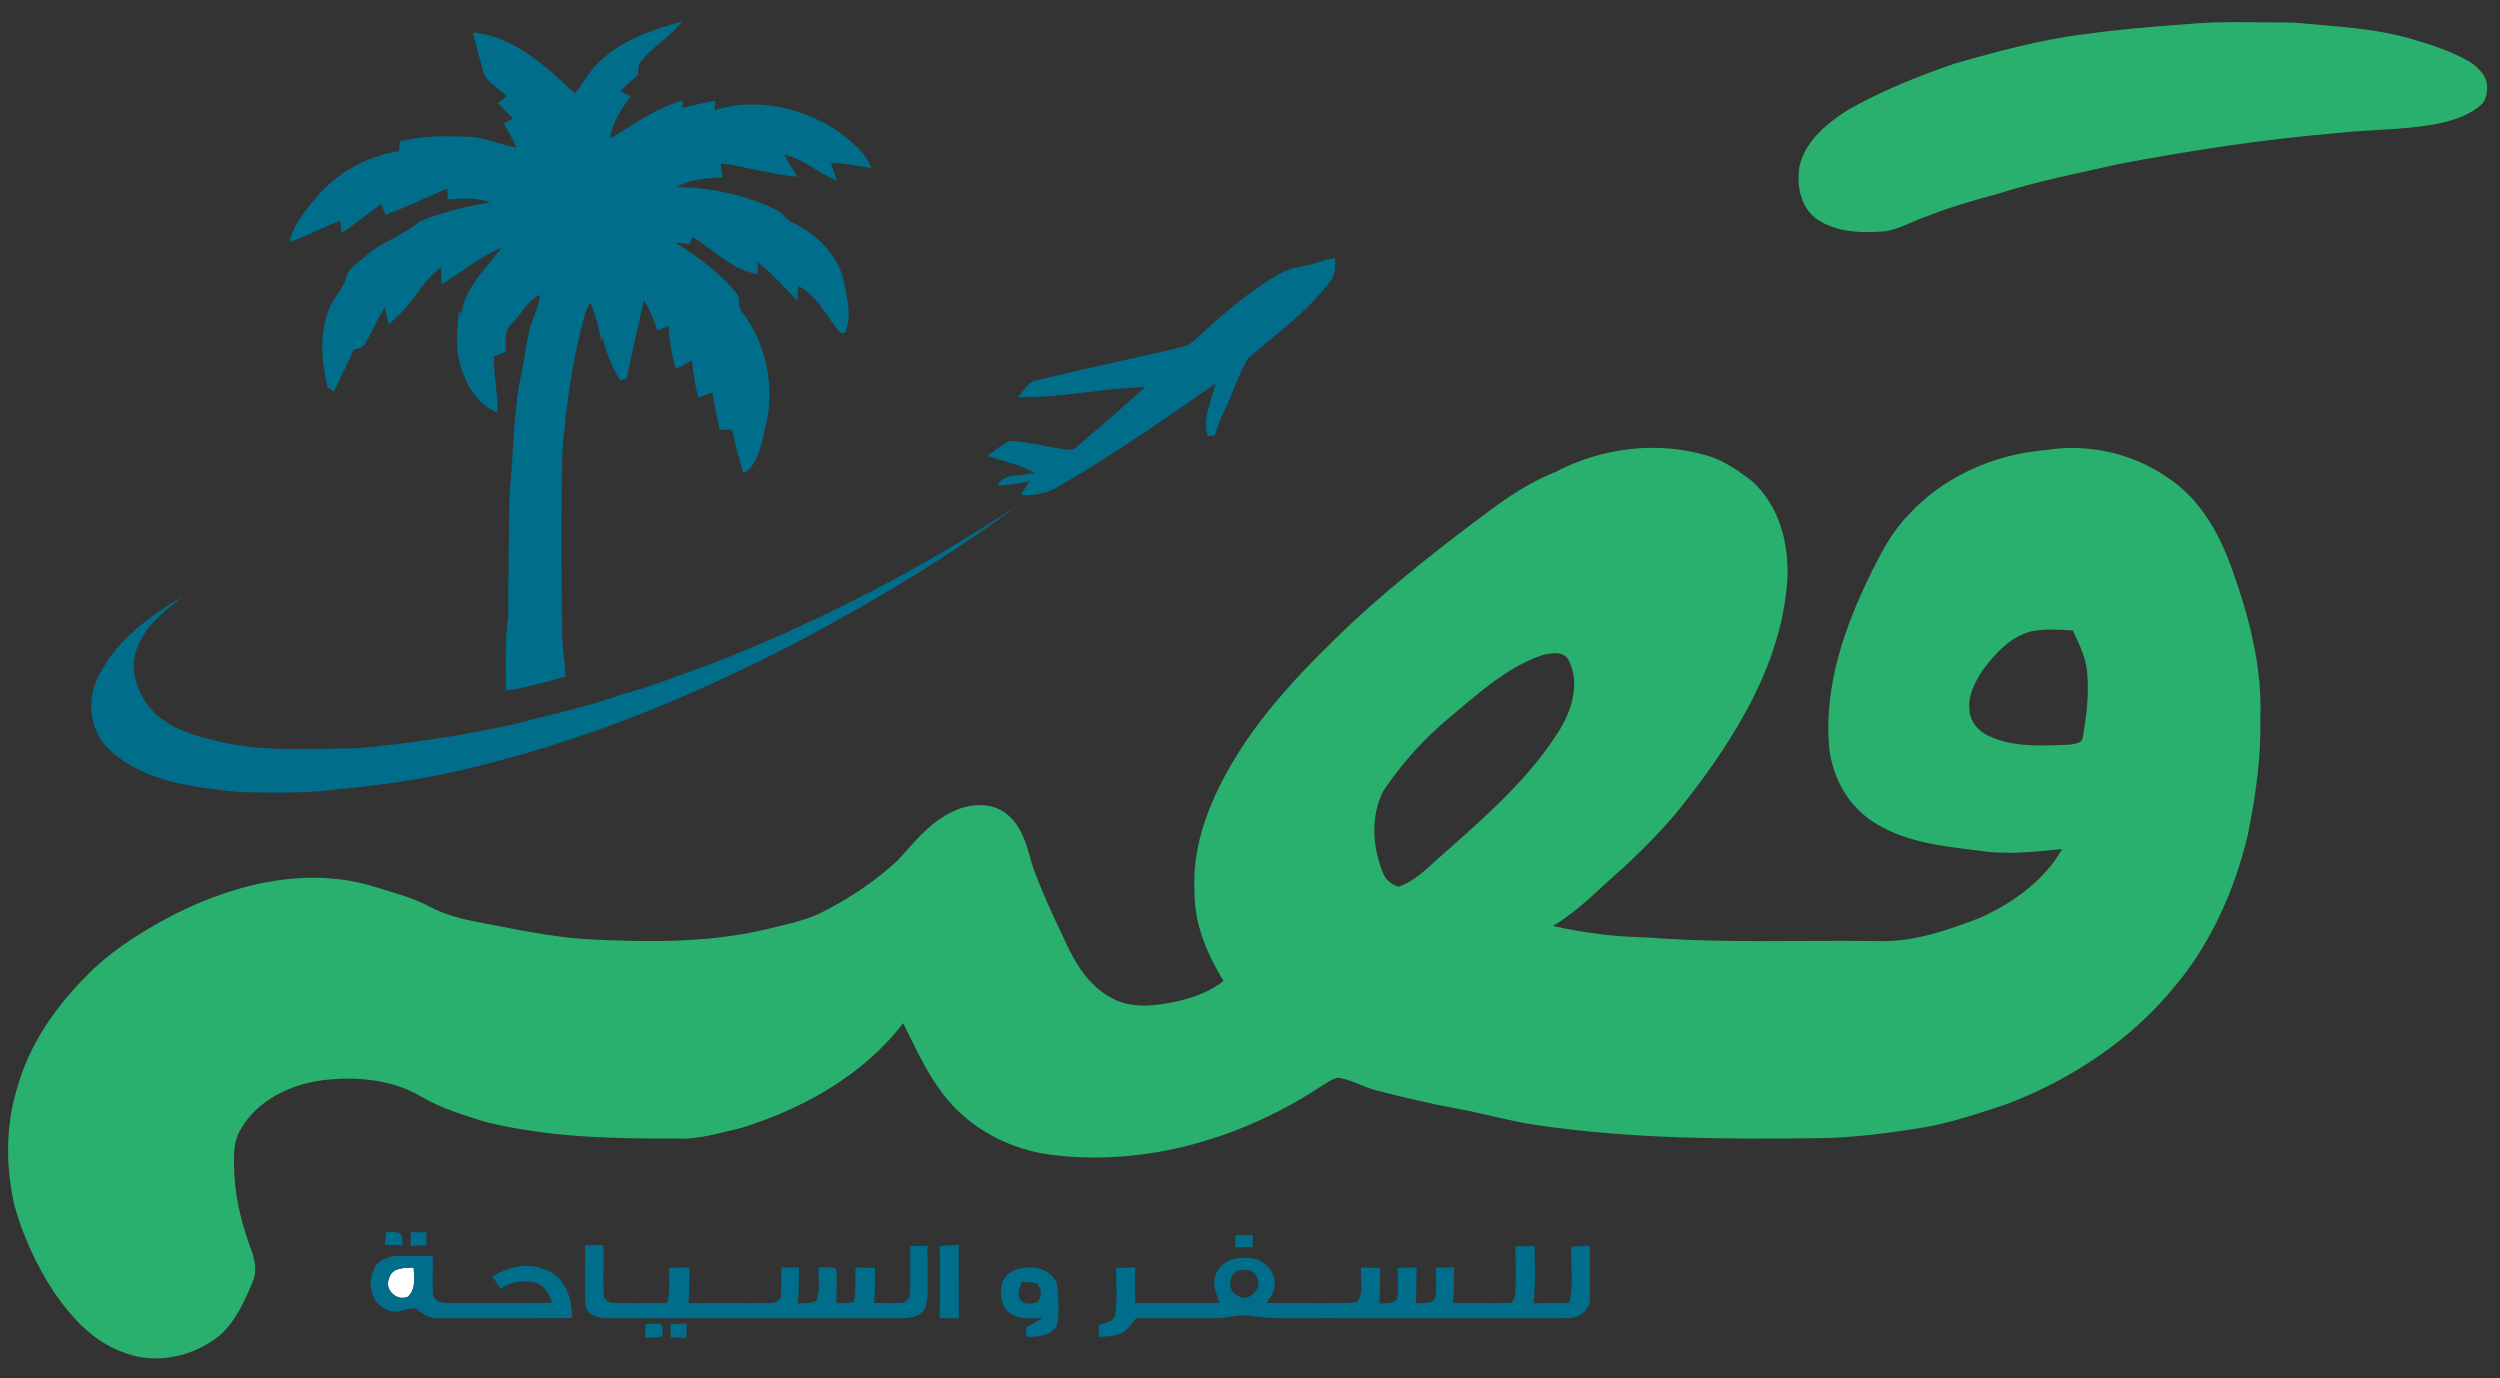 <svg width="847pt" height="467pt" viewBox="0 0 847 467" version="1.1" xmlns="http://www.w3.org/2000/svg">
              <rect x="0" y="0" width="847" height="467" fill="#333333" stroke="none"/>
              <g id="#ffffffff">
              <path fill="#ffffff" opacity="1.00" d=" M 131.79 433.16 C 132.72 429.36 137.08 429.53 140.15 429.46 C 140.35 432.80 140.95 436.74 138.24 439.30 C 134.51 441.03 130.15 437.02 131.79 433.16 Z" />
              </g>
              <g id="#006d8aff">
              <path fill="#006d8a" opacity="1.00" d=" M 201.96 21.99 C 209.71 13.94 220.53 10.08 231.09 7.31 C 226.96 12.74 220.62 16.06 216.53 21.58 C 216.25 22.85 216.23 24.16 216.12 25.46 C 214.08 27.21 212.06 29.00 210.10 30.85 C 211.33 31.48 212.56 32.12 213.79 32.76 C 210.40 36.86 207.42 41.54 206.74 46.92 C 214.68 42.26 222.21 36.56 231.23 34.08 C 231.25 34.69 231.29 35.91 231.31 36.53 C 235.00 35.64 238.70 34.78 242.44 34.10 C 242.31 35.17 242.20 36.25 242.09 37.32 C 256.25 32.91 272.14 36.44 284.22 44.71 C 288.56 48.03 293.22 51.57 295.23 56.86 C 290.65 56.44 286.18 55.12 281.55 55.25 C 282.18 57.24 282.84 59.22 283.52 61.20 C 277.30 58.78 272.29 53.86 265.69 52.37 C 266.98 54.99 268.69 57.38 270.23 59.86 C 261.41 59.23 252.93 56.39 244.16 55.35 C 244.37 56.95 244.59 58.55 244.80 60.16 C 239.57 60.43 234.00 60.54 229.39 63.34 C 240.91 63.54 252.40 66.03 262.84 70.96 C 265.17 71.96 266.31 74.51 268.65 75.50 C 277.03 79.39 284.33 86.82 286.08 96.14 C 287.11 101.49 288.64 107.33 286.39 112.57 C 284.88 113.71 283.98 111.88 283.13 110.90 C 279.41 105.84 276.28 99.92 270.51 96.88 C 270.34 98.54 270.21 100.20 270.06 101.86 C 265.80 97.28 261.63 92.58 256.58 88.83 C 256.66 90.19 256.74 91.56 256.81 92.93 C 248.01 91.56 241.96 84.66 234.63 80.33 C 234.39 80.93 233.90 82.12 233.66 82.72 C 232.03 82.50 230.40 82.30 228.77 82.15 C 236.38 86.99 243.87 92.30 249.54 99.40 C 251.09 101.13 249.72 103.86 251.35 105.57 C 258.95 115.43 262.03 128.55 260.17 140.79 C 258.60 146.72 258.20 153.26 254.44 158.36 C 253.84 159.33 252.68 159.68 251.77 160.26 C 250.50 155.36 248.98 150.52 248.07 145.53 C 246.62 145.56 245.18 145.61 243.74 145.65 C 243.08 141.41 241.94 137.25 241.40 132.98 C 239.79 133.53 238.19 134.13 236.60 134.73 C 235.47 130.61 234.91 126.36 234.37 122.14 C 232.57 123.14 230.77 124.12 228.91 125.00 C 227.56 120.25 226.86 115.35 226.47 110.43 C 225.23 111.00 223.97 111.54 222.71 112.05 C 221.64 108.40 220.08 104.91 218.17 101.62 C 216.14 110.51 214.28 119.45 212.23 128.34 C 211.70 128.48 210.63 128.76 210.10 128.90 C 207.45 124.33 205.22 119.49 204.19 114.28 C 204.04 114.76 203.90 115.23 203.75 115.71 C 202.85 111.22 201.95 106.67 200.00 102.49 C 199.20 103.94 198.39 105.41 198.04 107.05 C 193.80 122.37 191.67 138.18 190.48 154.00 C 190.08 174.33 190.15 194.67 190.48 215.00 C 190.44 219.75 191.57 224.41 191.55 229.16 C 184.94 231.21 178.21 232.93 171.36 233.99 C 171.37 225.66 170.99 217.28 172.18 209.00 C 172.21 195.00 172.40 180.99 172.64 166.98 C 174.04 153.39 173.81 139.58 176.71 126.15 C 177.63 122.18 178.08 118.11 178.86 114.11 C 179.69 109.21 182.37 104.85 182.97 99.89 C 178.67 101.68 176.78 106.45 173.48 109.49 C 170.54 111.84 171.63 115.88 171.32 119.15 C 170.00 119.71 168.68 120.26 167.36 120.80 C 167.19 127.17 168.74 133.42 168.53 139.79 C 160.91 136.73 156.86 128.67 155.36 121.02 C 154.30 115.76 154.91 110.41 155.57 105.14 C 155.77 105.64 155.98 106.15 156.18 106.66 C 157.48 97.48 164.56 90.91 169.99 83.96 C 162.60 86.99 156.36 92.19 149.61 96.38 C 149.54 94.45 149.50 92.53 149.43 90.60 C 145.09 93.55 142.40 98.17 139.17 102.18 C 136.97 105.07 134.29 107.54 131.65 110.01 C 131.22 108.04 130.79 106.06 130.39 104.09 C 127.84 108.05 126.14 112.48 123.65 116.47 C 123.00 118.00 121.19 117.99 119.84 118.48 C 117.73 123.28 115.36 127.96 113.14 132.70 C 112.60 132.31 111.52 131.53 110.98 131.14 C 108.91 122.50 108.07 113.01 111.53 104.61 C 112.94 101.01 115.88 98.24 117.15 94.60 C 117.75 90.69 121.66 88.83 124.33 86.41 C 129.64 81.70 136.74 79.78 142.04 75.09 C 149.74 71.85 157.93 69.93 166.15 68.55 C 161.52 66.88 156.55 67.18 151.74 67.59 C 151.68 66.68 151.57 64.86 151.52 63.94 C 144.53 66.86 137.68 70.08 130.64 72.85 C 130.12 71.61 129.61 70.35 129.11 69.10 C 124.62 72.37 120.33 75.92 115.67 78.97 C 115.55 77.59 115.44 76.21 115.32 74.83 C 109.43 76.87 104.02 80.10 98.07 81.97 C 99.28 76.13 103.36 71.52 107.02 67.04 C 114.09 58.56 124.35 52.80 135.28 51.21 C 135.33 50.12 135.38 49.03 135.44 47.93 C 143.12 45.83 151.13 46.09 159.01 46.35 C 164.49 46.56 169.48 49.19 174.88 49.91 C 173.70 47.09 172.21 44.41 170.69 41.77 C 171.74 41.22 172.78 40.68 173.83 40.15 C 172.07 38.46 170.37 36.71 168.70 34.94 C 169.69 34.17 170.68 33.40 171.66 32.62 C 169.06 29.71 164.77 28.14 163.68 24.09 C 162.44 19.78 161.39 15.41 160.23 11.07 C 174.25 12.28 185.02 22.57 194.83 31.68 C 197.25 28.48 199.30 25.00 201.96 21.99 Z" />
              <path fill="#006d8a" opacity="1.00" d=" M 441.23 90.23 C 445.02 89.72 448.45 87.85 452.26 87.41 C 452.46 90.23 452.49 93.33 450.50 95.59 C 442.78 105.78 432.16 113.21 422.68 121.63 C 419.49 127.15 417.61 133.35 414.87 139.10 C 413.50 141.83 412.49 144.71 411.49 147.59 C 410.90 147.62 409.70 147.68 409.11 147.70 C 407.26 141.69 410.54 135.76 411.80 129.97 C 394.50 142.05 377.10 154.09 358.85 164.73 C 354.97 167.02 350.38 168.13 345.89 167.62 C 346.85 166.08 347.87 164.56 348.88 163.05 C 345.27 163.69 341.65 164.50 337.95 164.41 C 340.31 159.95 346.30 161.59 350.40 160.15 C 345.43 157.41 339.85 156.18 334.49 154.50 C 336.88 152.70 339.24 150.80 341.92 149.44 C 349.04 149.42 355.89 152.01 363.00 152.40 C 364.30 152.09 365.17 150.96 366.21 150.19 C 373.52 143.93 380.84 137.68 387.91 131.15 C 373.49 131.52 359.24 134.90 344.81 134.53 C 346.64 132.64 347.99 129.93 350.58 128.98 C 366.19 125.22 381.89 121.83 397.55 118.27 C 399.93 117.63 402.61 117.31 404.45 115.49 C 413.53 107.05 422.91 98.76 433.74 92.63 C 436.07 91.38 438.64 90.66 441.23 90.23 Z" />
              <path fill="#006d8a" opacity="1.00" d=" M 241.67 224.64 C 277.85 210.48 312.55 192.53 344.96 171.10 C 321.88 188.32 297.07 203.12 271.70 216.70 C 237.48 234.56 201.63 249.66 164.10 259.00 C 147.57 263.41 130.59 265.93 113.58 267.51 C 102.76 268.85 91.83 268.58 80.95 268.36 C 65.85 266.79 49.37 264.98 37.52 254.48 C 30.47 248.24 29.05 237.40 33.32 229.19 C 39.24 216.99 50.65 208.83 61.94 201.97 C 55.73 207.04 48.79 212.28 46.22 220.23 C 43.77 227.31 46.66 235.12 51.42 240.54 C 56.66 246.21 64.20 248.80 71.52 250.52 C 87.65 255.01 104.54 253.63 121.07 253.50 C 138.76 251.97 156.36 249.18 173.72 245.48 C 185.92 242.15 198.38 239.73 210.29 235.39 C 221.00 232.55 231.24 228.33 241.67 224.64 Z" />
              <path fill="#006d8a" opacity="1.00" d=" M 139.16 417.44 C 140.93 417.47 142.69 417.50 144.46 417.53 C 144.46 418.95 144.48 420.38 144.50 421.82 C 142.72 421.96 140.94 422.09 139.16 422.19 C 139.15 420.60 139.15 419.02 139.16 417.44 Z" />
              <path fill="#006d8a" opacity="1.00" d=" M 130.45 421.83 C 130.55 420.34 130.64 418.87 130.75 417.40 C 132.58 417.74 135.34 416.62 136.17 418.95 C 136.22 419.68 136.32 421.14 136.37 421.87 C 134.39 421.86 132.42 421.86 130.45 421.83 Z" />
              <path fill="#006d8a" opacity="1.00" d=" M 418.51 418.44 C 420.48 418.42 422.46 418.42 424.45 418.43 C 424.44 419.47 424.43 421.56 424.43 422.61 C 422.45 422.60 420.47 422.59 418.50 422.57 C 418.50 421.54 418.50 419.47 418.51 418.44 Z" />
              <path fill="#006d8a" opacity="1.00" d=" M 198.21 421.85 C 200.28 421.84 202.36 421.84 204.44 421.85 C 204.68 427.73 204.23 433.63 204.64 439.50 C 205.42 440.64 206.62 441.60 208.10 441.43 C 214.06 441.59 220.03 441.44 225.99 441.44 C 227.13 437.56 226.67 433.48 226.71 429.51 C 228.99 429.46 231.27 429.45 233.56 429.47 C 233.58 433.49 233.56 437.52 233.22 441.54 C 242.45 441.38 251.70 441.56 260.93 441.47 C 262.49 441.52 264.71 440.71 264.59 438.83 C 264.80 435.68 264.65 432.54 264.79 429.40 C 266.74 429.41 268.70 429.42 270.67 429.43 C 270.67 433.48 270.68 437.54 270.29 441.59 C 272.34 441.30 274.81 441.96 276.54 440.59 C 278.16 437.11 277.07 433.07 277.33 429.35 C 279.32 429.58 281.59 428.94 283.37 430.01 C 283.58 433.87 283.38 437.74 283.31 441.61 C 285.33 441.49 287.35 441.38 289.38 441.25 C 289.98 437.35 289.83 433.39 289.84 429.46 C 292.03 429.45 294.23 429.47 296.43 429.52 C 296.45 433.50 296.46 437.48 296.16 441.45 C 299.42 441.44 302.69 441.66 305.95 441.34 C 307.83 440.86 308.43 438.76 308.37 437.04 C 308.45 432.09 308.35 427.13 308.34 422.18 C 310.30 422.15 312.26 422.14 314.23 422.12 C 314.27 427.44 314.30 432.75 314.28 438.06 C 314.27 440.31 313.95 442.74 312.49 444.55 C 310.46 446.32 307.64 446.65 305.05 446.61 C 272.03 446.58 239.01 446.59 205.99 446.60 C 202.90 446.72 198.48 445.58 198.31 441.83 C 198.00 435.18 198.29 428.51 198.21 421.85 Z" />
              <path fill="#006d8a" opacity="1.00" d=" M 318.40 422.16 C 320.53 421.98 322.66 421.84 324.80 421.77 C 324.86 430.05 324.80 438.34 324.85 446.62 C 322.69 446.59 320.54 446.56 318.39 446.54 C 318.48 438.41 318.46 430.28 318.40 422.16 Z" />
              <path fill="#006d8a" opacity="1.00" d=" M 513.42 422.27 C 515.58 422.20 517.75 422.15 519.92 422.10 C 520.04 428.57 520.27 435.08 519.57 441.53 C 523.59 441.46 527.61 441.49 531.63 441.41 C 533.15 435.19 532.17 428.71 532.31 422.38 C 534.42 422.23 536.54 422.14 538.65 422.05 C 538.64 428.05 538.77 434.04 538.65 440.04 C 538.83 444.04 534.66 446.87 530.93 446.57 C 505.28 446.63 479.64 446.58 454.00 446.60 C 444.27 446.33 434.47 447.21 424.79 445.99 C 420.54 445.01 416.33 446.64 412.07 446.57 C 403.02 446.66 393.97 446.56 384.93 446.59 C 383.53 448.28 382.24 450.11 380.46 451.42 C 377.98 452.87 375.01 452.77 372.24 452.97 C 372.27 451.59 372.31 450.22 372.34 448.86 C 374.54 448.05 377.78 447.80 377.93 444.83 C 378.60 439.77 378.07 434.61 378.16 429.51 C 380.30 429.46 382.43 429.44 384.58 429.45 C 384.60 433.45 384.58 437.46 384.57 441.46 C 394.11 441.51 403.65 441.45 413.18 441.49 C 412.10 438.26 410.44 434.64 412.06 431.30 C 413.81 427.60 418.05 425.79 422.00 426.25 C 426.88 425.69 432.21 429.94 431.82 435.01 C 432.09 437.50 430.32 439.43 429.17 441.45 C 439.27 441.38 449.39 441.70 459.48 441.32 C 462.43 438.32 460.69 433.29 461.10 429.47 C 463.26 429.45 465.42 429.45 467.59 429.48 C 467.63 433.55 467.59 437.63 467.33 441.70 C 469.27 441.30 471.82 442.01 473.22 440.23 C 473.89 436.70 473.42 433.06 473.53 429.49 C 475.65 429.46 477.78 429.45 479.92 429.46 C 479.90 433.47 479.93 437.49 479.66 441.50 C 481.95 441.41 484.68 442.01 486.29 439.90 C 486.79 436.44 486.48 432.92 486.49 429.45 C 488.53 429.44 490.57 429.43 492.62 429.42 C 492.61 433.46 492.65 437.51 492.25 441.53 C 498.41 441.35 504.57 441.64 510.72 441.42 C 512.65 441.77 513.38 439.58 513.43 438.05 C 513.60 432.79 513.46 427.53 513.42 422.27 M 420.38 430.31 C 416.17 430.72 415.53 437.21 419.19 438.88 C 422.89 441.83 428.22 436.22 425.71 432.55 C 424.93 430.33 422.40 429.95 420.38 430.31 Z" />
              <path fill="#006d8a" opacity="1.00" d=" M 126.49 430.54 C 127.48 427.41 130.85 425.74 133.94 425.56 C 138.16 425.39 142.39 425.55 146.62 425.56 C 146.77 429.88 146.41 434.22 146.78 438.53 C 147.05 440.95 149.97 441.56 151.98 441.49 C 163.68 441.43 175.38 441.59 187.08 441.38 C 186.12 438.09 183.84 434.52 180.07 434.31 C 176.39 433.69 172.72 434.59 169.61 436.61 C 168.66 435.25 167.71 433.89 166.80 432.51 C 171.91 429.35 178.25 427.65 184.07 429.91 C 191.20 431.80 194.01 439.86 193.78 446.54 C 178.55 446.64 163.31 446.60 148.07 446.58 C 145.16 446.86 142.99 444.83 140.80 443.28 C 137.62 443.05 134.36 445.47 131.29 443.79 C 126.12 441.93 124.23 435.28 126.49 430.54 M 131.79 433.16 C 130.15 437.02 134.51 441.03 138.24 439.30 C 140.95 436.74 140.35 432.80 140.15 429.46 C 137.08 429.53 132.72 429.36 131.79 433.16 Z" />
              <path fill="#006d8a" opacity="1.00" d=" M 342.88 430.80 C 347.93 428.11 356.10 429.02 358.17 435.12 C 358.74 439.64 358.85 444.36 358.11 448.86 C 356.23 452.78 351.61 452.97 347.84 452.95 C 347.77 452.15 347.63 450.56 347.56 449.76 C 349.53 448.65 351.54 447.59 353.45 446.37 C 348.84 446.90 342.85 447.30 340.18 442.60 C 338.31 438.82 338.60 432.89 342.88 430.80 M 346.20 434.30 C 345.60 436.17 344.34 438.40 345.70 440.26 C 346.87 442.14 349.45 441.74 351.28 441.28 C 353.16 439.50 353.01 436.56 351.22 434.79 C 349.59 434.32 347.87 434.39 346.20 434.30 Z" />
              <path fill="#006d8a" opacity="1.00" d=" M 218.76 448.65 C 220.55 448.51 222.46 448.11 224.18 448.85 C 224.70 450.19 224.68 451.52 224.14 452.85 C 222.29 453.13 220.43 453.16 218.58 453.24 C 218.58 451.70 218.64 450.17 218.76 448.65 Z" />
              <path fill="#006d8a" opacity="1.00" d=" M 227.14 448.59 C 228.95 448.51 230.76 448.46 232.57 448.42 C 232.57 450.02 232.58 451.63 232.57 453.25 C 230.80 453.19 229.03 453.14 227.26 453.10 C 227.22 451.59 227.18 450.09 227.14 448.59 Z" />
              </g>
              <g id="#29b06eff">
              <path fill="#29b06e" opacity="1.00" d=" M 740.81 8.18 C 752.85 7.02 764.99 7.69 777.07 7.65 C 790.65 8.96 804.49 9.42 817.65 13.39 C 824.08 15.23 830.48 17.44 836.35 20.69 C 839.24 22.61 842.41 25.23 842.59 28.98 C 842.70 31.28 842.39 33.94 840.54 35.54 C 835.98 39.55 829.92 41.18 824.07 42.24 C 813.83 44.00 803.40 43.89 793.08 44.96 C 767.66 47.11 742.38 50.87 717.33 55.68 C 703.75 58.76 690.05 61.41 676.78 65.69 C 668.77 67.85 660.77 70.11 653.06 73.20 C 648.25 74.73 643.87 77.51 638.86 78.34 C 631.47 78.96 623.54 78.93 616.92 75.10 C 610.29 71.59 608.42 63.00 609.72 56.14 C 611.75 47.55 619.09 41.72 626.16 37.18 C 637.66 30.70 649.96 25.75 662.43 21.47 C 676.92 17.42 691.48 13.33 706.47 11.56 C 717.86 9.92 729.34 9.04 740.81 8.18 Z" />
              <path fill="#29b06e" opacity="1.00" d=" M 526.97 159.91 C 542.65 151.67 561.57 149.29 578.62 154.42 C 584.06 156.09 588.81 159.39 593.31 162.77 C 602.97 171.19 606.31 184.66 605.51 197.06 C 603.44 224.77 588.32 249.24 571.69 270.69 C 565.25 279.15 557.75 286.73 549.99 293.97 C 542.18 300.71 535.08 308.39 526.16 313.72 C 536.60 316.08 547.28 317.40 557.99 317.62 C 583.94 319.61 609.99 318.51 635.99 318.83 C 648.13 319.31 659.80 315.17 670.98 310.91 C 682.03 305.84 692.55 298.43 698.66 287.66 C 689.08 288.65 679.35 289.70 669.77 288.10 C 657.48 286.66 644.46 285.15 633.98 278.01 C 625.13 272.02 620.03 261.54 619.55 250.99 C 618.45 231.51 624.96 212.51 633.40 195.22 C 636.96 187.87 640.76 180.45 646.51 174.53 C 658.41 161.44 675.62 153.88 693.14 152.48 C 707.33 150.17 722.41 153.51 734.24 161.72 C 745.20 168.78 751.90 180.62 756.14 192.64 C 762.05 209.07 766.59 226.40 765.79 244.00 C 766.11 257.10 764.10 270.08 761.55 282.88 C 757.16 301.16 749.47 318.89 737.41 333.45 C 722.58 351.98 702.14 365.52 680.10 374.00 C 670.25 377.25 660.37 380.66 650.08 382.26 C 639.12 383.97 628.08 385.43 616.98 385.60 C 584.69 386.04 552.26 385.86 520.24 381.13 C 511.42 379.80 502.84 377.28 494.06 375.67 C 484.46 373.92 474.95 371.70 465.52 369.20 C 461.31 368.05 457.49 365.57 453.10 365.12 C 451.39 365.59 449.90 366.61 448.40 367.50 C 421.90 385.21 389.36 395.11 357.41 391.39 C 342.69 389.87 328.43 382.47 319.44 370.60 C 313.82 363.29 310.10 354.83 306.00 346.65 C 292.41 364.34 272.11 375.60 251.11 382.16 C 243.83 383.78 236.56 386.21 229.00 385.72 C 207.44 385.85 185.64 385.30 164.60 380.14 C 157.12 377.78 149.46 375.54 142.67 371.50 C 132.84 365.67 120.90 364.68 109.75 365.92 C 98.73 367.26 87.32 372.56 81.63 382.51 C 78.71 387.10 79.24 392.78 79.39 397.98 C 79.88 406.75 82.08 415.35 85.17 423.55 C 86.33 426.86 87.14 430.62 85.72 433.99 C 82.95 440.63 79.94 447.52 74.48 452.43 C 65.33 459.82 52.11 462.62 41.10 457.91 C 31.32 454.25 24.07 446.20 18.29 437.79 C 12.39 428.79 7.84 418.90 4.92 408.55 C 1.89 395.35 1.84 381.30 5.91 368.31 C 9.93 354.02 18.58 341.41 28.97 330.96 C 36.59 322.98 45.98 316.94 55.58 311.63 C 76.62 300.24 101.89 293.30 125.54 300.02 C 132.35 302.16 139.38 303.87 145.73 307.25 C 150.42 309.71 155.56 311.16 160.74 312.18 C 173.43 314.56 186.08 317.40 199.00 318.22 C 219.11 319.22 239.53 319.53 259.27 314.94 C 265.69 313.29 272.33 312.13 278.34 309.17 C 287.73 304.42 296.61 298.54 304.31 291.34 C 309.53 285.57 314.53 279.26 321.56 275.58 C 327.29 272.39 334.99 271.36 340.58 275.41 C 346.04 279.42 347.92 286.31 349.56 292.54 C 352.60 301.35 356.56 309.82 360.58 318.23 C 363.99 325.90 368.59 333.69 376.17 337.87 C 383.28 342.08 392.00 340.79 399.66 339.06 C 404.97 337.76 410.22 335.79 414.53 332.35 C 408.95 323.20 404.53 312.90 404.71 301.99 C 403.88 288.06 408.68 274.50 415.24 262.42 C 426.18 242.21 442.53 225.72 459.05 210.05 C 473.20 197.10 488.28 185.20 503.67 173.77 C 510.89 168.29 518.52 163.28 526.97 159.91 M 688.43 213.83 C 681.31 215.57 676.15 221.19 671.91 226.82 C 669.36 230.74 666.83 235.12 667.23 239.98 C 667.17 244.32 670.46 248.09 674.38 249.59 C 682.75 253.35 692.13 252.60 701.05 252.32 C 702.68 251.91 705.45 252.01 705.65 249.80 C 706.95 242.62 707.78 235.25 707.15 227.95 C 706.73 222.84 704.45 218.18 702.26 213.63 C 697.66 213.31 692.99 213.04 688.43 213.83 M 522.58 221.95 C 510.15 226.16 500.44 235.35 490.54 243.57 C 482.18 250.55 474.87 258.76 468.79 267.79 C 464.15 276.59 465.01 287.32 468.77 296.28 C 469.73 298.37 471.75 299.87 473.96 300.42 C 479.07 298.53 483.09 294.67 487.04 291.05 C 501.85 277.91 517.24 264.85 527.98 247.99 C 532.46 240.93 535.46 231.57 531.47 223.62 C 529.70 220.43 525.51 221.22 522.58 221.95 Z" />
              </g>
            </svg>